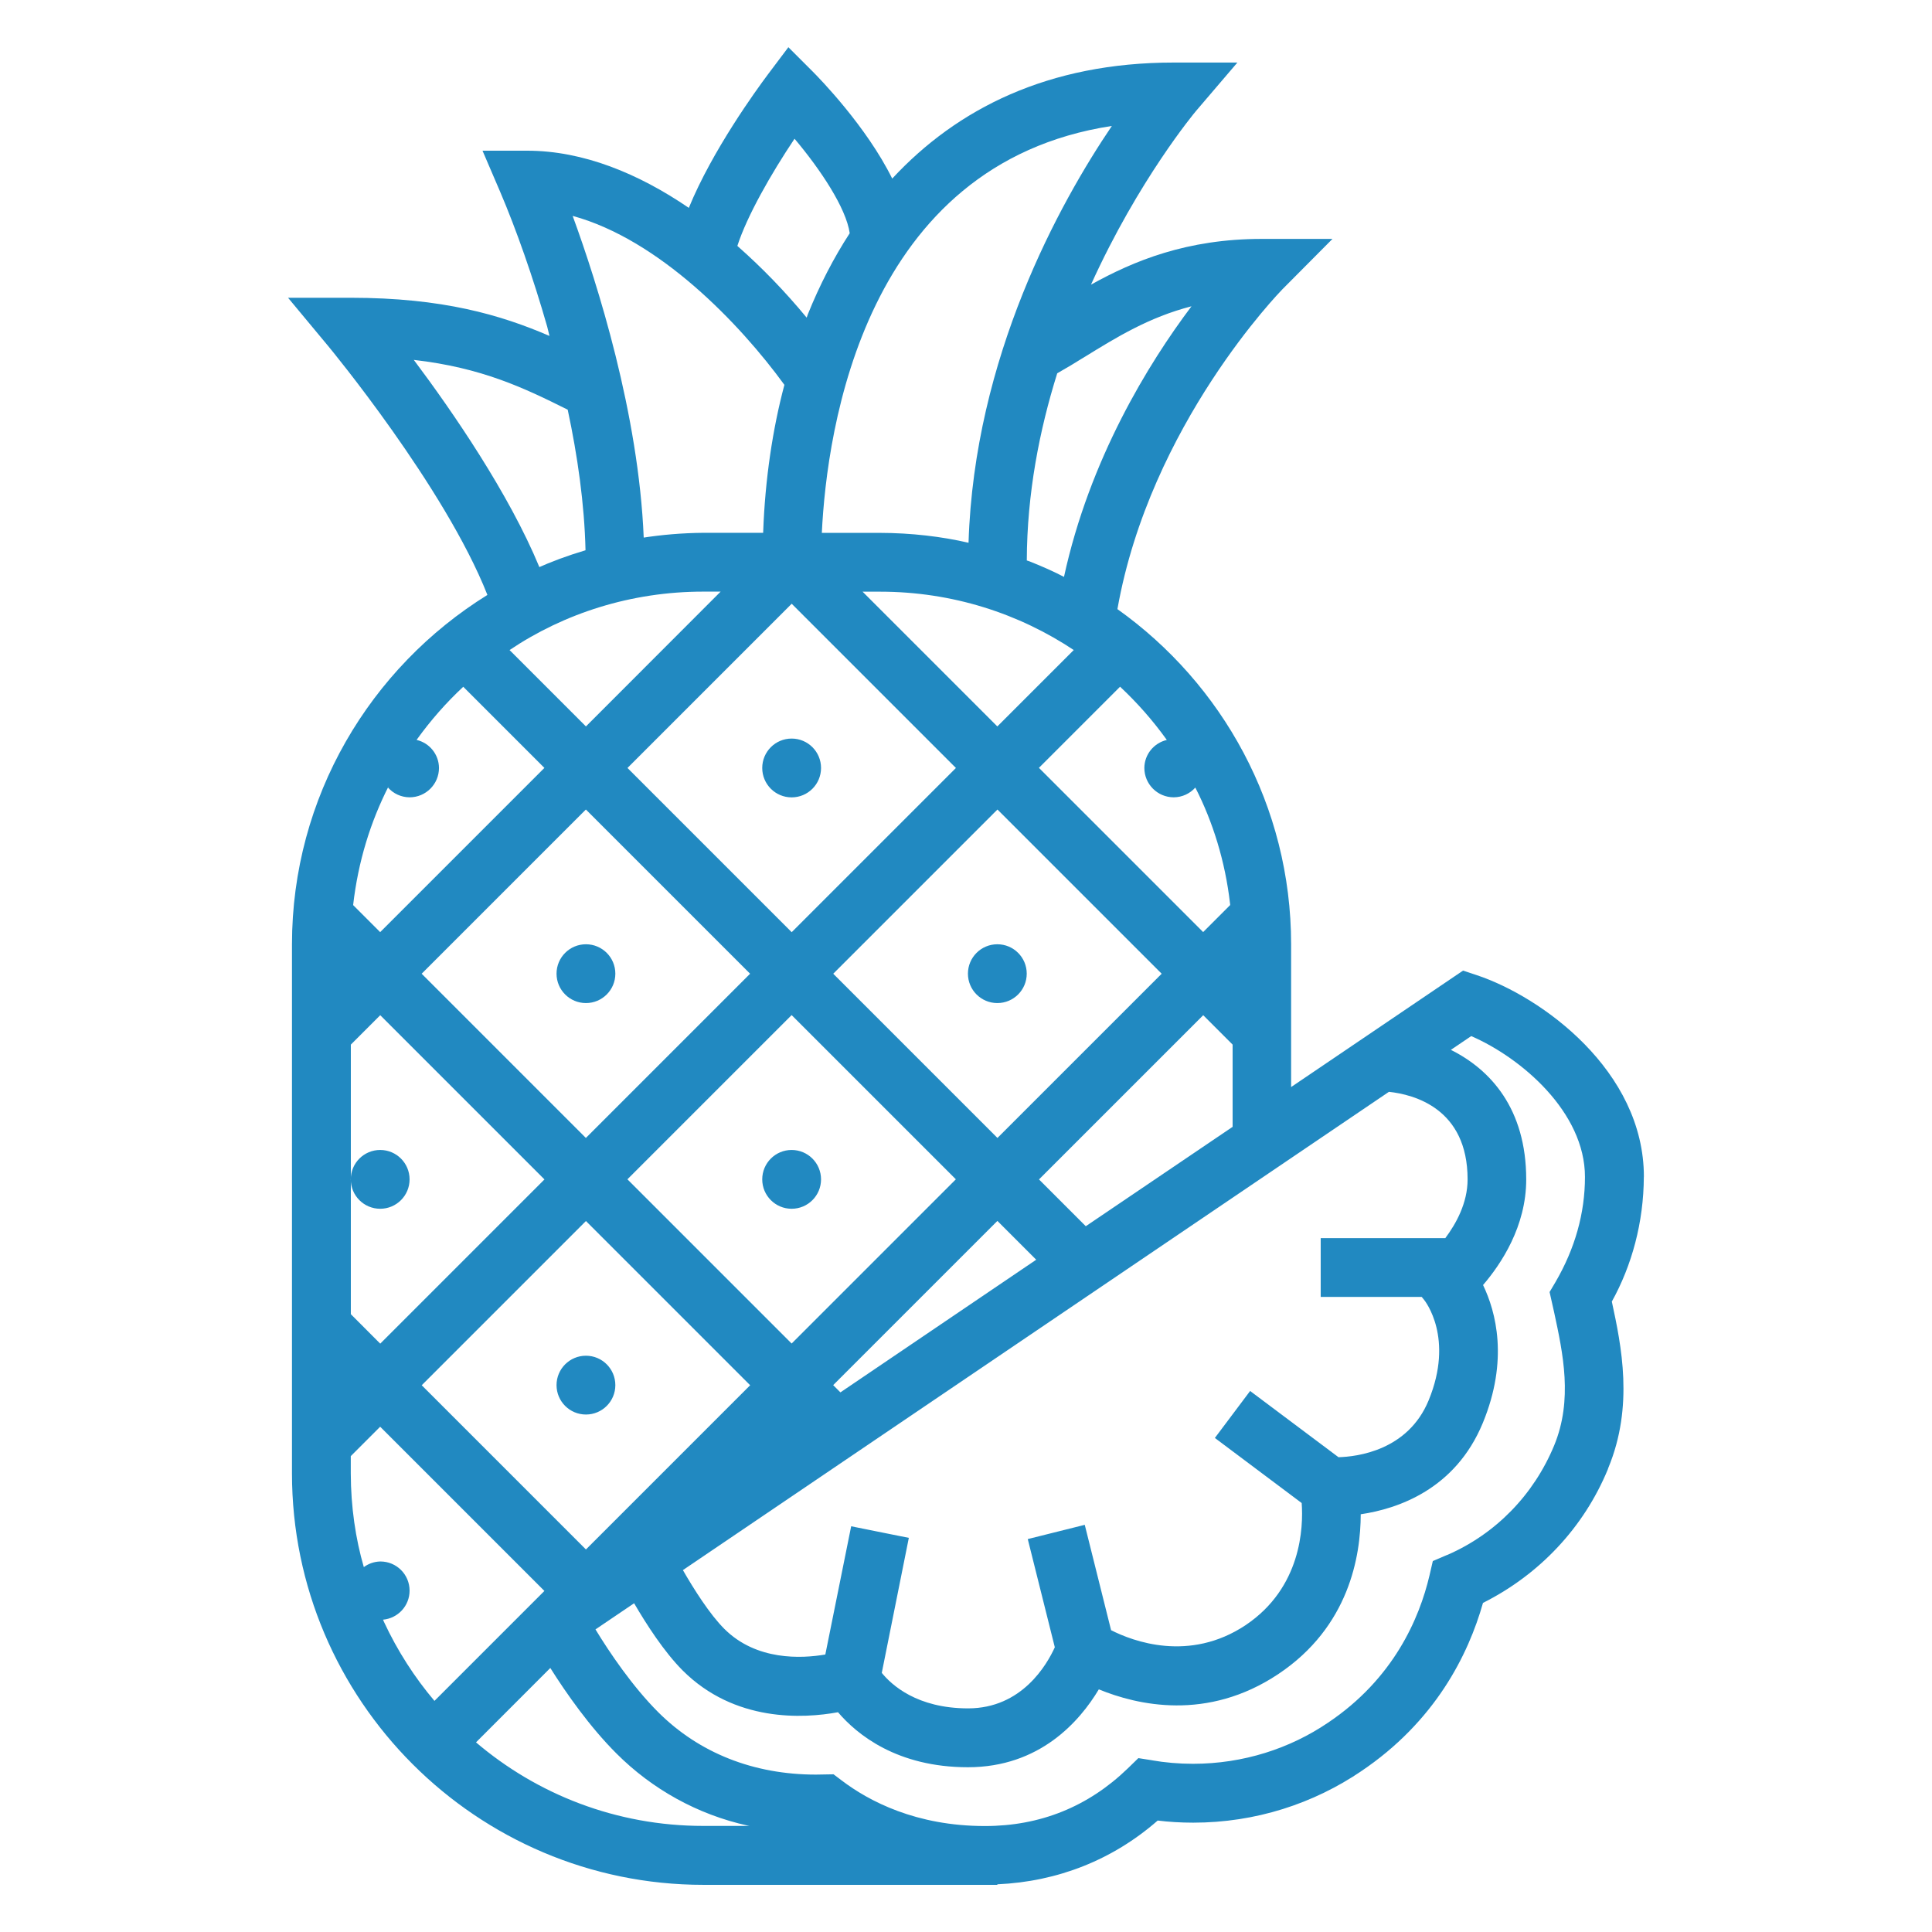 <svg xmlns="http://www.w3.org/2000/svg" version="1.1" width="32" height="32" viewBox="0 0 32 32" fill="#2189c1"><title>pineapple</title><path d="M27.228 19.492c0-1.76-1.696-2.983-2.767-3.34l-0.228-0.076-2.848 1.929v-2.364c0-2.291-1.14-4.316-2.877-5.552 0.542-3.060 2.713-5.277 2.735-5.3l0.827-0.832h-1.171c-1.24 0-2.121 0.363-2.829 0.758 0.787-1.738 1.723-2.857 1.739-2.876l0.686-0.803h-1.056c-2.074 0-3.588 0.764-4.661 1.922-0.427-0.864-1.205-1.661-1.323-1.779l-0.397-0.397-0.337 0.448c-0.189 0.252-0.924 1.263-1.312 2.213-0.832-0.568-1.749-0.947-2.678-0.947h-0.739l0.291 0.678c0.268 0.627 0.547 1.421 0.78 2.235l0.038 0.155c-0.807-0.348-1.771-0.632-3.291-0.632h-1.039l0.665 0.8c0.021 0.025 1.933 2.336 2.637 4.122-1.939 1.203-3.237 3.345-3.237 5.789v8.76c0 3.758 3.057 6.816 6.816 6.816h4.867v-0.009c0.997-0.044 1.909-0.403 2.656-1.056 0.177 0.022 0.381 0.035 0.588 0.035 1.034 0 1.994-0.316 2.789-0.856l-0.017 0.011c1.237-0.829 1.785-1.937 2.028-2.795 0.942-0.473 1.671-1.254 2.066-2.208l0.010-0.029c0.424-1.024 0.216-2.021 0.058-2.754 0.331-0.597 0.527-1.309 0.53-2.066v-0.001zM24.308 19.534c0 0.393-0.192 0.736-0.369 0.973h-2.064v0.974h1.673l0.036 0.044c0.021 0.025 0.505 0.637 0.078 1.671-0.344 0.832-1.186 0.931-1.492 0.94l-1.464-1.097-0.584 0.778 1.438 1.078c0.029 0.402-0.004 1.401-0.928 2.022-0.934 0.622-1.871 0.266-2.229 0.084l-0.436-1.745-0.944 0.236 0.448 1.792c-0.131 0.288-0.546 1.012-1.436 1.012-0.846 0-1.268-0.388-1.43-0.588l0.448-2.236-0.955-0.192-0.428 2.124c-0.392 0.067-1.142 0.106-1.674-0.426-0.24-0.24-0.501-0.652-0.685-0.972l11.694-7.922c0.41 0.044 1.303 0.272 1.303 1.45zM6.784 13.206c0.269-0 0.487-0.218 0.487-0.487v-0c-0.002-0.225-0.158-0.413-0.368-0.463l-0.003-0.001c0.236-0.328 0.49-0.616 0.77-0.877l0.003-0.003 1.344 1.344-2.72 2.72-0.448-0.448c0.083-0.723 0.288-1.381 0.593-1.979l-0.015 0.033c0.088 0.099 0.216 0.16 0.357 0.161h0zM11.652 9.799h0.284l-2.231 2.233-1.265-1.265c0.902-0.607 2.014-0.968 3.209-0.968 0.001 0 0.001 0 0.002 0h-0zM17.784 10.767l-1.265 1.265-2.232-2.232h0.285c0.001 0 0.002 0 0.004 0 1.195 0 2.306 0.361 3.229 0.98l-0.021-0.013zM19.325 12.256c-0.213 0.051-0.369 0.239-0.371 0.463v0c0 0.269 0.218 0.487 0.487 0.487v0c0.142-0.001 0.269-0.063 0.357-0.161l0-0.001c0.29 0.565 0.495 1.223 0.575 1.919l0.003 0.027-0.448 0.448-2.72-2.72 1.344-1.344c0.283 0.265 0.537 0.553 0.762 0.865l0.012 0.017zM13.92 23.062l-0.12-0.12 2.72-2.72 0.643 0.643zM13.112 22.253l-2.72-2.72 2.72-2.72 2.72 2.72zM12.424 16.128l-2.72 2.72-2.72-2.72 2.72-2.72zM10.393 12.72l2.72-2.72 2.72 2.72-2.72 2.72zM13.801 16.128l2.72-2.72 2.72 2.72-2.72 2.72zM5.811 21.767v-4.465l0.487-0.487 2.72 2.72-2.72 2.72zM9.705 20.224l2.72 2.72-2.72 2.72-2.72-2.72zM17.984 20.31l-0.775-0.775 2.72-2.72 0.487 0.487v1.362zM17.965 5.912c0.525-0.324 1.063-0.657 1.77-0.839-0.713 0.947-1.687 2.528-2.112 4.482-0.16-0.084-0.363-0.175-0.571-0.257l-0.045-0.015c0.004-1.112 0.209-2.158 0.504-3.1 0.15-0.085 0.3-0.175 0.453-0.271zM18.416 2.086c-0.864 1.276-2.279 3.826-2.374 6.904-0.441-0.103-0.948-0.163-1.469-0.164h-0.961c0.084-1.722 0.703-6.113 4.804-6.74zM13.161 2.299c0.43 0.51 0.854 1.147 0.913 1.564-0.261 0.4-0.5 0.861-0.694 1.344l-0.019 0.054c-0.358-0.433-0.733-0.821-1.137-1.178l-0.011-0.010c0.16-0.497 0.559-1.196 0.947-1.775zM12.992 6.375c-0.194 0.725-0.32 1.566-0.351 2.43l-0.001 0.020h-0.988c-0.352 0.003-0.694 0.032-1.029 0.085l0.039-0.005c-0.084-2.048-0.765-4.204-1.177-5.329 1.432 0.391 2.766 1.78 3.507 2.798zM6.854 5.961c1.125 0.128 1.831 0.466 2.549 0.825 0.162 0.757 0.277 1.558 0.295 2.328-0.308 0.092-0.561 0.187-0.807 0.297l0.043-0.017c-0.506-1.223-1.439-2.578-2.080-3.433zM6.344 26.827c0.248-0.023 0.44-0.23 0.44-0.481 0-0.267-0.216-0.483-0.483-0.483-0.001 0-0.003 0-0.004 0h0c-0.102 0.003-0.196 0.037-0.272 0.094l0.001-0.001c-0.136-0.465-0.215-1-0.216-1.552v-0.286l0.487-0.487 2.72 2.72-1.821 1.821c-0.329-0.388-0.614-0.831-0.836-1.308l-0.015-0.036zM7.884 28.859l1.231-1.232c0.265 0.421 0.655 0.977 1.096 1.417 0.586 0.586 1.336 1.009 2.175 1.194l0.029 0.005h-0.764c-0.001 0-0.001 0-0.002 0-1.441 0-2.759-0.524-3.774-1.392l0.008 0.007zM25.742 21.739c0.146 0.678 0.312 1.446 0 2.202-0.34 0.822-0.972 1.465-1.764 1.811l-0.022 0.008-0.224 0.096-0.055 0.238c-0.167 0.711-0.594 1.711-1.682 2.44-0.628 0.426-1.402 0.68-2.235 0.68-0.234 0-0.464-0.020-0.688-0.059l0.024 0.003-0.241-0.038-0.176 0.171c-0.654 0.633-1.45 0.954-2.365 0.954-1.139 0-1.92-0.411-2.373-0.755l-0.135-0.102-0.291 0.005c-1.033 0-1.937-0.358-2.615-1.036-0.426-0.426-0.808-0.992-1.037-1.369l0.64-0.433c0.202 0.347 0.497 0.805 0.804 1.113 0.862 0.861 2.001 0.797 2.573 0.692 0.314 0.368 0.977 0.911 2.152 0.911 1.189 0 1.851-0.76 2.168-1.29 0.635 0.261 1.794 0.532 2.971-0.252s1.366-1.962 1.367-2.648c0.612-0.090 1.566-0.411 2.021-1.51 0.432-1.045 0.218-1.844 0.005-2.287 0.299-0.348 0.715-0.971 0.715-1.748 0-1.175-0.594-1.821-1.248-2.147l0.337-0.228c0.828 0.359 1.884 1.259 1.884 2.333 0 0.6-0.165 1.187-0.49 1.744l-0.096 0.162zM13.599 12.72c0 0.269-0.218 0.487-0.487 0.487s-0.487-0.218-0.487-0.487c0-0.269 0.218-0.487 0.487-0.487s0.487 0.218 0.487 0.487zM13.599 19.534c0 0.269-0.218 0.487-0.487 0.487s-0.487-0.218-0.487-0.487c0-0.269 0.218-0.487 0.487-0.487s0.487 0.218 0.487 0.487zM17.006 16.127c0 0.269-0.218 0.487-0.487 0.487s-0.487-0.218-0.487-0.487c0-0.269 0.218-0.487 0.487-0.487s0.487 0.218 0.487 0.487zM10.192 16.127c0 0.269-0.218 0.487-0.487 0.487s-0.487-0.218-0.487-0.487c0-0.269 0.218-0.487 0.487-0.487s0.487 0.218 0.487 0.487zM10.192 22.942c0 0.269-0.218 0.487-0.487 0.487s-0.487-0.218-0.487-0.487c0-0.269 0.218-0.487 0.487-0.487s0.487 0.218 0.487 0.487zM6.784 19.534c0 0.269-0.218 0.487-0.487 0.487s-0.487-0.218-0.487-0.487c0-0.269 0.218-0.487 0.487-0.487s0.487 0.218 0.487 0.487z"></path></svg>